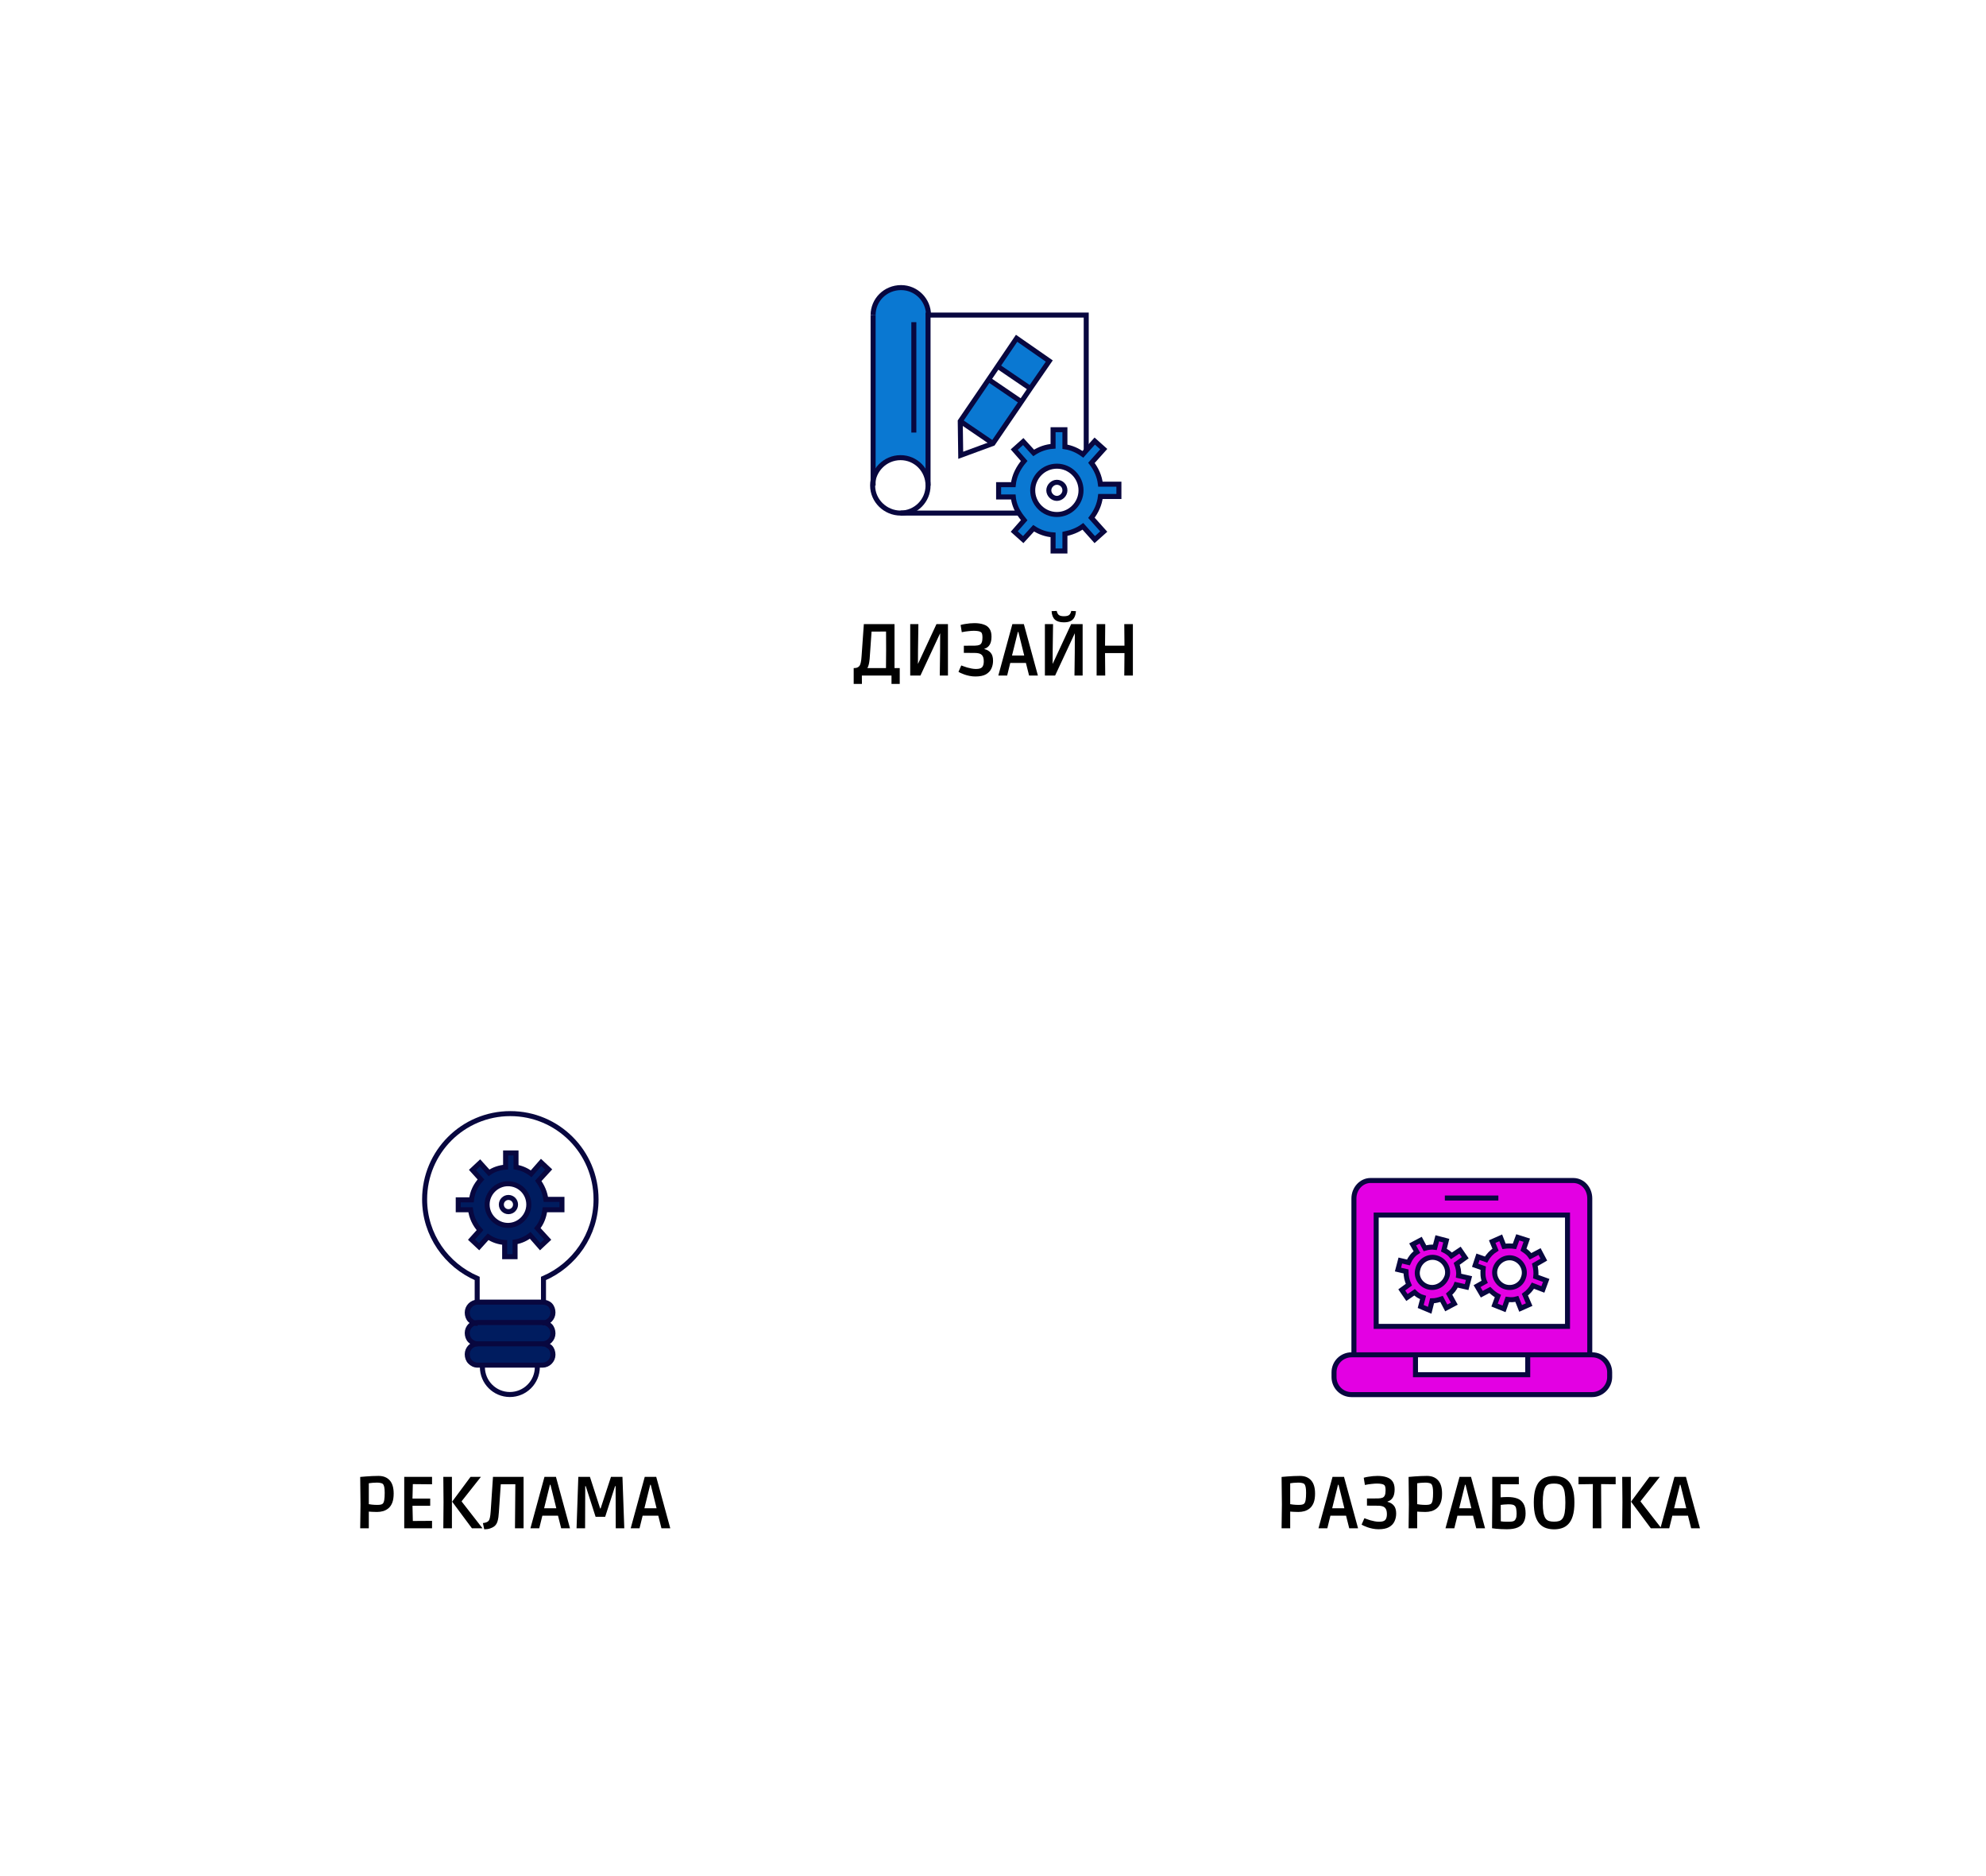 <?xml version="1.0" encoding="UTF-8"?> <svg xmlns="http://www.w3.org/2000/svg" width="594" height="561" viewBox="0 0 594 561" fill="none"> <g filter="url(#filter0_d_22_2)"> <circle cx="153.455" cy="405.692" r="121.187" transform="rotate(-18.558 153.455 405.692)" fill="white"></circle> </g> <g filter="url(#filter1_d_22_2)"> <circle cx="440.264" cy="407.034" r="121.187" transform="rotate(-18.558 440.264 407.034)" fill="white"></circle> </g> <g filter="url(#filter2_d_22_2)"> <circle cx="298.455" cy="153.797" r="121.187" transform="rotate(-18.558 298.455 153.797)" fill="white"></circle> </g> <path d="M107.735 457L107.823 449.85L107.735 441.644C107.735 441.644 107.904 441.629 108.241 441.6C108.579 441.571 109.019 441.534 109.561 441.49C110.119 441.446 110.72 441.409 111.365 441.38C112.011 441.351 112.627 441.336 113.213 441.336C114.651 441.336 115.765 441.776 116.557 442.656C117.349 443.536 117.745 444.856 117.745 446.616C117.745 447.716 117.606 448.625 117.327 449.344C117.049 450.048 116.667 450.605 116.183 451.016C115.699 451.412 115.164 451.698 114.577 451.874C113.991 452.035 113.382 452.116 112.751 452.116C112.253 452.116 111.754 452.101 111.255 452.072C110.771 452.028 110.456 452.006 110.309 452.006V457H107.735ZM112.861 450.004C113.272 450.004 113.609 449.975 113.873 449.916C114.137 449.857 114.343 449.762 114.489 449.63C114.695 449.425 114.841 449.058 114.929 448.53C115.017 448.002 115.061 447.298 115.061 446.418C115.061 445.699 115.025 445.157 114.951 444.79C114.878 444.423 114.797 444.167 114.709 444.02C114.621 443.859 114.526 443.741 114.423 443.668C114.306 443.58 114.101 443.507 113.807 443.448C113.514 443.375 113.147 443.338 112.707 443.338C112.253 443.338 111.805 443.36 111.365 443.404C110.925 443.448 110.573 443.492 110.309 443.536V449.784C110.427 449.813 110.727 449.857 111.211 449.916C111.71 449.975 112.26 450.004 112.861 450.004ZM120.905 457V441.622H129.221V443.844L122.335 443.778L123.501 442.634L123.347 449.102L122.225 448.112H128.671V450.268H122.225L123.347 449.234L123.501 455.966L122.335 454.822L129.221 454.778V457H120.905ZM141.151 457L135.233 449.036L140.733 441.622H143.835L138.093 448.882V449.014L144.319 457H141.151ZM132.593 457L132.659 449.19L132.593 441.622H135.167V457H132.593ZM144.829 457.308L144.433 455.438C144.653 455.409 144.844 455.379 145.005 455.35C145.181 455.306 145.328 455.262 145.445 455.218C145.739 455.115 145.966 454.969 146.127 454.778C146.303 454.587 146.435 454.272 146.523 453.832C146.626 453.392 146.707 452.747 146.765 451.896L147.447 441.622H156.599V457H154.025L154.135 443.822L149.779 443.844L149.207 452.226C149.149 453.267 149.024 454.133 148.833 454.822C148.643 455.511 148.313 456.039 147.843 456.406C147.535 456.655 147.117 456.868 146.589 457.044C146.076 457.22 145.489 457.308 144.829 457.308ZM158.646 457L162.848 441.622H166.28L170.482 457H167.842L166.654 452.27L168.04 453.238H161.11L162.452 452.27L161.286 457H158.646ZM162.452 452.182L161.594 451.016H167.534L166.676 452.182L164.366 442.854L165.774 443.976H163.354L164.762 442.854L162.452 452.182ZM172.443 457L172.971 441.622H176.447L179.505 451.082H179.637L182.739 441.622H186.171L186.721 457H184.169L184.125 444.394H183.971L181.001 453.568H178.141L175.193 444.394H175.039L174.995 457H172.443ZM188.638 457L192.84 441.622H196.272L200.474 457H197.834L196.646 452.27L198.032 453.238H191.102L192.444 452.27L191.278 457H188.638ZM192.444 452.182L191.586 451.016H197.526L196.668 452.182L194.358 442.854L195.766 443.976H193.346L194.754 442.854L192.444 452.182Z" fill="black"></path> <path d="M383.315 457L383.403 449.85L383.315 441.644C383.315 441.644 383.484 441.629 383.821 441.6C384.159 441.571 384.599 441.534 385.141 441.49C385.699 441.446 386.3 441.409 386.945 441.38C387.591 441.351 388.207 441.336 388.793 441.336C390.231 441.336 391.345 441.776 392.137 442.656C392.929 443.536 393.325 444.856 393.325 446.616C393.325 447.716 393.186 448.625 392.907 449.344C392.629 450.048 392.247 450.605 391.763 451.016C391.279 451.412 390.744 451.698 390.157 451.874C389.571 452.035 388.962 452.116 388.331 452.116C387.833 452.116 387.334 452.101 386.835 452.072C386.351 452.028 386.036 452.006 385.889 452.006V457H383.315ZM388.441 450.004C388.852 450.004 389.189 449.975 389.453 449.916C389.717 449.857 389.923 449.762 390.069 449.63C390.275 449.425 390.421 449.058 390.509 448.53C390.597 448.002 390.641 447.298 390.641 446.418C390.641 445.699 390.605 445.157 390.531 444.79C390.458 444.423 390.377 444.167 390.289 444.02C390.201 443.859 390.106 443.741 390.003 443.668C389.886 443.58 389.681 443.507 389.387 443.448C389.094 443.375 388.727 443.338 388.287 443.338C387.833 443.338 387.385 443.36 386.945 443.404C386.505 443.448 386.153 443.492 385.889 443.536V449.784C386.007 449.813 386.307 449.857 386.791 449.916C387.29 449.975 387.84 450.004 388.441 450.004ZM394.351 457L398.553 441.622H401.985L406.187 457H403.547L402.359 452.27L403.745 453.238H396.815L398.157 452.27L396.991 457H394.351ZM398.157 452.182L397.299 451.016H403.239L402.381 452.182L400.071 442.854L401.479 443.976H399.059L400.467 442.854L398.157 452.182ZM412.328 457.286C411.712 457.286 411.118 457.227 410.546 457.11C409.974 456.993 409.461 456.853 409.006 456.692C408.551 456.531 408.17 456.377 407.862 456.23C407.554 456.069 407.349 455.959 407.246 455.9L408.082 453.986C408.214 454.03 408.434 454.111 408.742 454.228C409.05 454.345 409.417 454.47 409.842 454.602C410.267 454.719 410.707 454.822 411.162 454.91C411.631 454.998 412.071 455.042 412.482 455.042C413.406 455.042 414.022 454.859 414.33 454.492C414.653 454.125 414.814 453.546 414.814 452.754C414.814 451.859 414.616 451.221 414.22 450.84C413.839 450.444 413.135 450.246 412.108 450.246L408.852 450.224V448.09L412.174 448.068C412.746 448.053 413.193 447.98 413.516 447.848C413.839 447.701 414.066 447.459 414.198 447.122C414.345 446.77 414.418 446.286 414.418 445.67C414.418 445.259 414.389 444.922 414.33 444.658C414.271 444.394 414.176 444.203 414.044 444.086C413.868 443.925 413.582 443.807 413.186 443.734C412.79 443.661 412.335 443.624 411.822 443.624C411.397 443.624 410.869 443.661 410.238 443.734C409.607 443.793 408.94 443.895 408.236 444.042L407.884 441.886C408.265 441.769 408.691 441.673 409.16 441.6C409.644 441.512 410.135 441.446 410.634 441.402C411.147 441.358 411.609 441.336 412.02 441.336C413.076 441.336 413.985 441.468 414.748 441.732C415.525 441.981 416.112 442.399 416.508 442.986C416.919 443.573 417.124 444.357 417.124 445.34C417.124 446.396 416.941 447.217 416.574 447.804C416.222 448.391 415.701 448.787 415.012 448.992V449.102C415.789 449.278 416.413 449.645 416.882 450.202C417.351 450.745 417.586 451.544 417.586 452.6C417.586 453.436 417.417 454.213 417.08 454.932C416.757 455.636 416.215 456.208 415.452 456.648C414.689 457.073 413.648 457.286 412.328 457.286ZM421.3 457L421.388 449.85L421.3 441.644C421.3 441.644 421.468 441.629 421.806 441.6C422.143 441.571 422.583 441.534 423.126 441.49C423.683 441.446 424.284 441.409 424.93 441.38C425.575 441.351 426.191 441.336 426.778 441.336C428.215 441.336 429.33 441.776 430.122 442.656C430.914 443.536 431.31 444.856 431.31 446.616C431.31 447.716 431.17 448.625 430.892 449.344C430.613 450.048 430.232 450.605 429.748 451.016C429.264 451.412 428.728 451.698 428.142 451.874C427.555 452.035 426.946 452.116 426.316 452.116C425.817 452.116 425.318 452.101 424.82 452.072C424.336 452.028 424.02 452.006 423.874 452.006V457H421.3ZM426.426 450.004C426.836 450.004 427.174 449.975 427.438 449.916C427.702 449.857 427.907 449.762 428.054 449.63C428.259 449.425 428.406 449.058 428.494 448.53C428.582 448.002 428.626 447.298 428.626 446.418C428.626 445.699 428.589 445.157 428.516 444.79C428.442 444.423 428.362 444.167 428.274 444.02C428.186 443.859 428.09 443.741 427.988 443.668C427.87 443.58 427.665 443.507 427.372 443.448C427.078 443.375 426.712 443.338 426.272 443.338C425.817 443.338 425.37 443.36 424.93 443.404C424.49 443.448 424.138 443.492 423.874 443.536V449.784C423.991 449.813 424.292 449.857 424.776 449.916C425.274 449.975 425.824 450.004 426.426 450.004ZM432.336 457L436.538 441.622H439.97L444.172 457H441.532L440.344 452.27L441.73 453.238H434.8L436.142 452.27L434.976 457H432.336ZM436.142 452.182L435.284 451.016H441.224L440.366 452.182L438.056 442.854L439.464 443.976H437.044L438.452 442.854L436.142 452.182ZM446.264 456.978L446.33 448.992V441.622H454.272V443.844L448.816 443.822L448.838 447.738C449.102 447.709 449.418 447.687 449.784 447.672C450.151 447.657 450.547 447.65 450.972 447.65C452.028 447.65 452.952 447.789 453.744 448.068C454.551 448.347 455.174 448.845 455.614 449.564C456.069 450.283 456.296 451.28 456.296 452.556C456.296 453.568 456.113 454.426 455.746 455.13C455.38 455.834 454.786 456.369 453.964 456.736C453.158 457.103 452.065 457.286 450.686 457.286C450.114 457.286 449.542 457.271 448.97 457.242C448.398 457.213 447.878 457.176 447.408 457.132C446.939 457.088 446.558 457.037 446.264 456.978ZM451.082 449.828C450.686 449.828 450.283 449.85 449.872 449.894C449.476 449.923 449.139 449.96 448.86 450.004L448.882 454.91C449.146 454.954 449.454 454.991 449.806 455.02C450.173 455.035 450.554 455.042 450.95 455.042C451.478 455.042 451.904 455.02 452.226 454.976C452.549 454.917 452.784 454.837 452.93 454.734C453.092 454.617 453.246 454.397 453.392 454.074C453.539 453.751 453.612 453.282 453.612 452.666C453.612 452.197 453.576 451.735 453.502 451.28C453.444 450.825 453.297 450.488 453.062 450.268C452.857 450.077 452.608 449.96 452.314 449.916C452.021 449.857 451.61 449.828 451.082 449.828ZM464.823 457.308C464.002 457.308 463.225 457.191 462.491 456.956C461.758 456.721 461.105 456.311 460.533 455.724C459.976 455.137 459.536 454.323 459.213 453.282C458.905 452.241 458.751 450.906 458.751 449.278C458.751 447.665 458.905 446.345 459.213 445.318C459.536 444.277 459.976 443.47 460.533 442.898C461.105 442.311 461.758 441.908 462.491 441.688C463.225 441.453 464.002 441.336 464.823 441.336C465.659 441.336 466.437 441.453 467.155 441.688C467.889 441.908 468.534 442.311 469.091 442.898C469.663 443.47 470.103 444.277 470.411 445.318C470.734 446.345 470.895 447.665 470.895 449.278C470.895 450.906 470.734 452.241 470.411 453.282C470.103 454.323 469.663 455.137 469.091 455.724C468.534 456.311 467.889 456.721 467.155 456.956C466.437 457.191 465.659 457.308 464.823 457.308ZM464.823 455.02C465.41 455.02 465.909 454.954 466.319 454.822C466.745 454.69 467.097 454.426 467.375 454.03C467.654 453.634 467.859 453.062 467.991 452.314C468.123 451.566 468.189 450.576 468.189 449.344C468.189 448.097 468.123 447.1 467.991 446.352C467.874 445.589 467.676 445.01 467.397 444.614C467.133 444.218 466.781 443.954 466.341 443.822C465.916 443.69 465.41 443.624 464.823 443.624C464.222 443.624 463.709 443.69 463.283 443.822C462.858 443.954 462.506 444.218 462.227 444.614C461.963 445.01 461.765 445.589 461.633 446.352C461.501 447.1 461.435 448.097 461.435 449.344C461.435 450.576 461.501 451.566 461.633 452.314C461.78 453.062 461.985 453.634 462.249 454.03C462.528 454.426 462.88 454.69 463.305 454.822C463.731 454.954 464.237 455.02 464.823 455.02ZM476.369 457L476.413 443.778L472.123 443.844V441.622H483.233V443.844L478.877 443.778L478.943 457H476.369ZM493.752 457L487.834 449.036L493.334 441.622H496.436L490.694 448.882V449.014L496.92 457H493.752ZM485.194 457L485.26 449.19L485.194 441.622H487.768V457H485.194ZM496.617 457L500.819 441.622H504.251L508.453 457H505.813L504.625 452.27L506.011 453.238H499.081L500.423 452.27L499.257 457H496.617ZM500.423 452.182L499.565 451.016H505.505L504.647 452.182L502.337 442.854L503.745 443.976H501.325L502.733 442.854L500.423 452.182Z" fill="black"></path> <path d="M255.334 204.508V199.778C255.554 199.778 255.76 199.763 255.95 199.734C256.141 199.705 256.317 199.653 256.478 199.58C256.728 199.463 256.933 199.294 257.094 199.074C257.256 198.839 257.38 198.495 257.468 198.04C257.571 197.585 257.644 196.991 257.688 196.258L258.37 186.622H267.544V199.778H269.106V204.508H266.642V202H257.776L257.798 204.508H255.334ZM260.108 197.006C260.05 197.622 259.969 198.157 259.866 198.612C259.764 199.052 259.617 199.441 259.426 199.778H264.992L265.036 194.322L265.014 188.844L260.68 188.866L260.108 197.006ZM272.24 202V186.622H274.682L274.572 194.3L274.55 198.546L280.094 186.622H283.526V202H281.084L281.172 195.026L281.194 189.35L275.298 202H272.24ZM291.756 202.286C291.14 202.286 290.546 202.227 289.974 202.11C289.402 201.993 288.889 201.853 288.434 201.692C287.98 201.531 287.598 201.377 287.29 201.23C286.982 201.069 286.777 200.959 286.674 200.9L287.51 198.986C287.642 199.03 287.862 199.111 288.17 199.228C288.478 199.345 288.845 199.47 289.27 199.602C289.696 199.719 290.136 199.822 290.59 199.91C291.06 199.998 291.5 200.042 291.91 200.042C292.834 200.042 293.45 199.859 293.758 199.492C294.081 199.125 294.242 198.546 294.242 197.754C294.242 196.859 294.044 196.221 293.648 195.84C293.267 195.444 292.563 195.246 291.536 195.246L288.28 195.224V193.09L291.602 193.068C292.174 193.053 292.622 192.98 292.944 192.848C293.267 192.701 293.494 192.459 293.626 192.122C293.773 191.77 293.846 191.286 293.846 190.67C293.846 190.259 293.817 189.922 293.758 189.658C293.7 189.394 293.604 189.203 293.472 189.086C293.296 188.925 293.01 188.807 292.614 188.734C292.218 188.661 291.764 188.624 291.25 188.624C290.825 188.624 290.297 188.661 289.666 188.734C289.036 188.793 288.368 188.895 287.664 189.042L287.312 186.886C287.694 186.769 288.119 186.673 288.588 186.6C289.072 186.512 289.564 186.446 290.062 186.402C290.576 186.358 291.038 186.336 291.448 186.336C292.504 186.336 293.414 186.468 294.176 186.732C294.954 186.981 295.54 187.399 295.936 187.986C296.347 188.573 296.552 189.357 296.552 190.34C296.552 191.396 296.369 192.217 296.002 192.804C295.65 193.391 295.13 193.787 294.44 193.992V194.102C295.218 194.278 295.841 194.645 296.31 195.202C296.78 195.745 297.014 196.544 297.014 197.6C297.014 198.436 296.846 199.213 296.508 199.932C296.186 200.636 295.643 201.208 294.88 201.648C294.118 202.073 293.076 202.286 291.756 202.286ZM298.594 202L302.796 186.622H306.228L310.43 202H307.79L306.602 197.27L307.988 198.238H301.058L302.4 197.27L301.234 202H298.594ZM302.4 197.182L301.542 196.016H307.482L306.624 197.182L304.314 187.854L305.722 188.976H303.302L304.71 187.854L302.4 197.182ZM312.523 202V186.622H314.965L314.855 194.3L314.833 198.546L320.377 186.622H323.809V202H321.367L321.455 195.026L321.477 189.35L315.581 202H312.523ZM318.199 186.094C317.026 186.094 316.138 185.83 315.537 185.302C314.936 184.774 314.598 183.923 314.525 182.75L316.065 182.684C316.168 183.227 316.373 183.63 316.681 183.894C317.004 184.143 317.51 184.268 318.199 184.268C318.947 184.268 319.475 184.143 319.783 183.894C320.091 183.63 320.296 183.227 320.399 182.684L321.807 182.75C321.748 183.557 321.572 184.209 321.279 184.708C321 185.192 320.604 185.544 320.091 185.764C319.592 185.984 318.962 186.094 318.199 186.094ZM327.992 202V186.622H330.566L330.5 193.904L329.356 193.068H337.474L336.33 193.904L336.264 186.622H338.838V202H336.264L336.33 194.454L337.474 195.29H329.356L330.5 194.454L330.566 202H327.992Z" fill="black"></path> <path d="M162.27 401.84C163.12 401.84 163.97 402.124 164.536 402.69C165.103 403.257 165.386 404.107 165.386 404.957C165.386 406.656 163.97 408.073 162.27 408.073H160.712H144.423H142.864C142.015 408.073 141.165 407.789 140.598 407.081C140.031 406.515 139.748 405.806 139.748 404.815C139.748 403.115 141.165 401.699 142.864 401.699H162.27V401.84Z" fill="#001C5F"></path> <path d="M162.27 395.608C163.12 395.608 163.97 395.891 164.536 396.599C165.103 397.166 165.386 397.874 165.386 398.866C165.386 400.566 163.97 401.982 162.27 401.982H142.864C142.015 401.982 141.165 401.699 140.598 400.99C140.031 400.282 139.748 399.574 139.748 398.724C139.748 397.024 141.165 395.608 142.864 395.608H162.27Z" fill="#001C5F"></path> <path d="M164.395 390.225C164.961 390.792 165.245 391.642 165.245 392.492C165.245 394.191 163.828 395.608 162.128 395.608H142.723C141.873 395.608 141.023 395.325 140.456 394.616C139.89 394.05 139.607 393.342 139.607 392.35C139.607 390.65 141.023 389.234 142.723 389.234H162.128C163.12 389.375 163.828 389.659 164.395 390.225Z" fill="#001C5F"></path> <path d="M145.981 369.828L143.289 372.803L141.023 370.678L143.573 367.845C142.015 366.145 141.023 364.162 140.74 361.754H137.057V358.638H140.74C141.023 356.372 142.015 354.247 143.573 352.547L141.023 349.714L143.289 347.59L145.981 350.564C147.397 349.714 149.097 349.006 150.938 348.864V344.615H154.054V349.006C155.754 349.289 157.312 349.998 158.587 350.989L161.562 347.59L163.828 349.714L160.712 353.114C161.987 354.672 162.695 356.513 162.978 358.638H167.794V361.754H162.978C162.695 363.737 161.845 365.72 160.712 367.279L163.828 370.678L161.562 372.803L158.587 369.403C157.312 370.395 155.754 371.103 154.054 371.386V375.777H150.938V371.528C149.097 371.386 147.397 370.82 145.981 369.828ZM158.162 360.196C158.162 356.797 155.329 353.964 151.93 353.964C148.53 353.964 145.697 356.797 145.697 360.196C145.697 363.596 148.53 366.429 151.93 366.429C155.471 366.429 158.162 363.596 158.162 360.196Z" fill="#001C5F"></path> <path d="M162.27 389.375H162.553V382.293C171.76 378.327 178.276 369.262 178.276 358.638C178.276 344.473 166.803 333 152.638 333C138.473 333 127 344.473 127 358.638C127 369.262 133.516 378.327 142.723 382.293V389.375H143.006" stroke="#08073F" stroke-width="1.5" stroke-miterlimit="10"></path> <path d="M162.27 395.608C163.97 395.608 165.386 394.191 165.386 392.492C165.386 391.642 165.103 390.792 164.536 390.225C163.97 389.659 163.12 389.375 162.27 389.375H142.864C141.165 389.375 139.748 390.792 139.748 392.492C139.748 393.342 140.031 394.191 140.598 394.758C141.165 395.325 141.873 395.75 142.864 395.75" stroke="#08073F" stroke-width="1.5" stroke-miterlimit="10"></path> <path d="M162.27 401.84C163.97 401.84 165.386 400.424 165.386 398.724C165.386 397.874 165.103 397.024 164.536 396.458C163.97 395.891 163.12 395.466 162.27 395.466H142.864C141.165 395.466 139.748 396.883 139.748 398.582C139.748 399.432 140.031 400.282 140.598 400.849C141.165 401.415 141.873 401.84 142.864 401.84" stroke="#08073F" stroke-width="1.5" stroke-miterlimit="10"></path> <path d="M162.27 401.84H142.864C141.165 401.84 139.748 403.257 139.748 404.957C139.748 405.806 140.031 406.656 140.598 407.223C141.165 407.789 141.873 408.214 142.864 408.214H144.423H160.712H162.27C163.97 408.214 165.386 406.798 165.386 405.098C165.386 404.248 165.103 403.398 164.536 402.832C163.828 402.265 163.12 401.84 162.27 401.84Z" stroke="#08073F" stroke-width="1.5" stroke-miterlimit="10"></path> <path d="M160.712 408.781C160.712 413.314 157.029 416.997 152.496 416.997C147.964 416.997 144.281 413.314 144.281 408.781" stroke="#08073F" stroke-width="1.5" stroke-miterlimit="10"></path> <path d="M168.078 361.754V358.638H163.262C162.978 356.513 162.128 354.672 160.995 353.114L164.111 349.714L161.845 347.59L158.87 350.989C157.596 349.998 156.038 349.289 154.338 349.006V344.757H151.222V349.006C149.38 349.148 147.68 349.714 146.264 350.706L143.573 347.731L141.306 349.856L143.856 352.689C142.298 354.389 141.306 356.372 141.023 358.78H137.057V361.754H140.74C141.023 364.021 142.015 366.145 143.573 367.845L141.023 370.678L143.289 372.803L145.981 369.828C147.397 370.82 149.097 371.386 150.938 371.528V375.777H154.054V371.386C155.754 371.103 157.312 370.395 158.587 369.403L161.562 372.803L163.828 370.678L160.712 367.279C161.987 365.72 162.695 363.879 162.978 361.754H168.078Z" stroke="#08073F" stroke-width="1.5" stroke-miterlimit="10"></path> <path d="M158.162 360.196C158.162 363.596 155.329 366.429 151.93 366.429C148.53 366.429 145.697 363.596 145.697 360.196C145.697 356.797 148.53 353.964 151.93 353.964C155.471 353.964 158.162 356.797 158.162 360.196Z" stroke="#08073F" stroke-width="1.5" stroke-miterlimit="10"></path> <path d="M152.071 362.321C153.245 362.321 154.196 361.37 154.196 360.196C154.196 359.023 153.245 358.071 152.071 358.071C150.898 358.071 149.947 359.023 149.947 360.196C149.947 361.37 150.898 362.321 152.071 362.321Z" stroke="#08073F" stroke-width="1.5" stroke-miterlimit="10"></path> <path d="M475.489 358.383V404.984H456.934H423.363H404.949V358.383C404.949 355.408 407.216 353 409.907 353H470.532C473.223 353.142 475.489 355.55 475.489 358.383ZM468.832 396.627V363.34H411.607V396.627H468.832Z" fill="#E300E3"></path> <path d="M404.949 405.126H423.363V411.075H456.934V405.126H475.489H476.197C479.172 405.126 481.438 407.534 481.438 410.367V411.783C481.438 414.616 479.03 417.024 476.197 417.024H404.241C401.266 417.024 399 414.616 399 411.783V410.367C399 407.392 401.408 405.126 404.241 405.126H404.949Z" fill="#E300E3"></path> <path d="M455.8 382.038C456.65 379.771 455.375 377.08 453.109 376.372C450.843 375.522 448.293 376.797 447.443 379.063C446.593 381.329 447.868 384.021 450.135 384.729C452.401 385.579 454.951 384.304 455.8 382.038ZM459.058 378.213C459.342 379.346 459.483 380.621 459.342 381.754L462.458 382.887L461.466 385.579L458.492 384.446C457.925 385.437 457.075 386.429 456.084 387.137L457.359 390.111L454.809 391.245L453.676 388.412C452.684 388.695 451.834 388.695 450.843 388.553L449.851 391.386L447.302 390.536L448.293 387.845C447.443 387.42 446.593 386.712 445.885 386.004L443.477 387.279L441.777 384.587L444.044 383.312C443.477 382.038 443.477 380.621 443.619 379.205L441.211 378.355L442.061 375.805L444.469 376.655C445.177 375.38 446.168 374.389 447.302 373.68L446.31 371.272L448.86 370.139L449.851 372.689C450.843 372.547 451.976 372.547 452.967 372.689L453.959 369.998L456.65 370.847L455.659 373.68C456.509 374.247 457.217 374.814 457.783 375.663L460.475 374.247L461.75 376.655L459.058 378.213Z" fill="#E300E3"></path> <path d="M425.488 387.845C424.496 387.562 423.647 386.995 422.938 386.287L420.672 387.845L419.114 385.579L421.239 384.021C420.672 382.746 420.389 381.471 420.389 380.055L417.981 379.488L418.689 376.797L421.097 377.363C421.664 376.088 422.513 374.955 423.647 374.247L422.372 371.981L424.78 370.706L426.055 373.114C427.046 372.831 428.038 372.689 429.029 372.831L429.737 370.139L432.429 370.847L431.72 373.68C432.57 374.105 433.42 374.672 433.987 375.38L436.536 373.68L438.095 375.947L435.545 377.788C435.97 378.921 436.253 380.055 436.111 381.329L439.228 382.038L438.519 384.729L435.403 384.021C434.978 385.154 434.128 386.145 433.279 386.854L434.837 389.687L432.429 390.961L431.012 388.27C430.162 388.553 429.171 388.837 428.179 388.837L427.471 391.67L424.78 390.961L425.488 387.845ZM429.312 376.23C426.904 375.663 424.496 377.08 423.93 379.63C423.363 382.038 424.78 384.446 427.188 385.012C429.596 385.579 432.004 384.021 432.57 381.754C433.279 379.205 431.72 376.797 429.312 376.23Z" fill="#E300E3"></path> <path d="M475.489 405.126H476.197C479.172 405.126 481.438 407.534 481.438 410.367V411.783C481.438 414.616 479.03 417.024 476.197 417.024H404.241C401.266 417.024 399 414.616 399 411.783V410.367C399 407.392 401.408 405.126 404.241 405.126H404.949H423.363H456.934H475.489Z" stroke="#08073F" stroke-width="1.5" stroke-miterlimit="10"></path> <path d="M423.363 405.126V411.075H456.934V405.126" stroke="#08073F" stroke-width="1.5" stroke-miterlimit="10"></path> <path d="M404.949 405.126V358.383C404.949 355.408 407.216 353 409.907 353H470.532C473.365 353 475.489 355.408 475.489 358.383V404.984" stroke="#08073F" stroke-width="1.5" stroke-miterlimit="10"></path> <path d="M468.832 363.34H411.607V396.627H468.832V363.34Z" stroke="#08073F" stroke-width="1.5" stroke-miterlimit="10"></path> <path d="M432.145 358.241H448.151" stroke="#08073F" stroke-width="1.5" stroke-miterlimit="10"></path> <path d="M424.921 390.678L425.63 387.987C424.638 387.703 423.788 387.137 423.08 386.429L420.814 387.987L419.256 385.72L421.38 384.162C420.814 382.887 420.53 381.613 420.53 380.196L418.122 379.63L418.831 376.938L421.239 377.505C421.805 376.23 422.655 375.097 423.788 374.389L422.513 372.122L424.921 370.847L426.196 373.255C427.188 372.972 428.179 372.831 429.171 372.972L429.879 370.281L432.57 370.989L431.862 373.822C432.712 374.247 433.562 374.814 434.128 375.522L436.678 373.822L438.236 376.088L435.687 377.93C436.111 379.063 436.395 380.196 436.253 381.471L439.369 382.179L438.661 384.871L435.545 384.162C435.12 385.295 434.27 386.287 433.42 386.995L434.978 389.828L432.57 391.103L431.154 388.412C430.304 388.695 429.312 388.978 428.321 388.978L427.613 391.811L424.921 390.678Z" stroke="#08073F" stroke-width="1.5" stroke-miterlimit="10"></path> <path d="M427.329 384.871C424.921 384.304 423.363 381.896 424.071 379.488C424.638 377.08 427.046 375.522 429.454 376.088C431.862 376.655 433.42 379.063 432.854 381.471C432.145 383.879 429.737 385.437 427.329 384.871Z" stroke="#08073F" stroke-width="1.5" stroke-miterlimit="10"></path> <path d="M447.018 390.253L448.01 387.562C447.16 387.137 446.31 386.429 445.602 385.72L443.194 386.995L441.777 384.587L444.044 383.312C443.477 382.038 443.477 380.621 443.619 379.205L441.211 378.355L442.061 375.805L444.469 376.655C445.177 375.38 446.168 374.389 447.302 373.68L446.31 371.272L448.86 370.139L449.851 372.689C450.843 372.547 451.976 372.547 452.967 372.689L453.959 369.998L456.65 370.847L455.659 373.68C456.509 374.247 457.217 374.814 457.783 375.663L460.475 374.247L461.75 376.655L459.058 378.213C459.342 379.346 459.483 380.621 459.342 381.754L462.458 382.887L461.466 385.579L458.492 384.446C457.925 385.437 457.075 386.429 456.084 387.137L457.359 390.111L454.809 391.245L453.676 388.412C452.684 388.695 451.834 388.695 450.843 388.553L449.851 391.386L447.018 390.253Z" stroke="#08073F" stroke-width="1.5" stroke-miterlimit="10"></path> <path d="M449.993 384.729C447.727 383.879 446.452 381.329 447.302 379.063C448.151 376.797 450.701 375.522 452.967 376.372C455.234 377.222 456.509 379.771 455.659 382.038C454.951 384.304 452.401 385.579 449.993 384.729Z" stroke="#08073F" stroke-width="1.5" stroke-miterlimit="10"></path> <path d="M277.573 94.216V145.067C277.573 140.534 273.89 136.71 269.357 136.71C264.824 136.71 261 140.392 261 145.067V94.216C261 89.683 264.683 86 269.357 86C273.89 86 277.573 89.683 277.573 94.216Z" fill="#0A78D2"></path> <path d="M304.129 101.253L298.457 109.558L308.166 116.189L313.838 107.884L304.129 101.253Z" fill="#0A78D2"></path> <path d="M295.704 113.479L305.477 120.137L296.978 132.602L287.205 125.944L295.704 113.479Z" fill="#0A78D2"></path> <path d="M329.274 144.783H334.798V148.466H329.274C328.99 150.874 327.999 152.999 326.582 154.84L330.265 158.948L327.574 161.356L324.033 157.39C322.475 158.523 320.633 159.373 318.65 159.656V164.756H315.109V159.94C312.984 159.798 311.001 159.09 309.302 157.957L306.185 161.356L303.494 158.948L306.469 155.549C305.902 154.84 305.335 154.132 304.91 153.424C304.061 151.866 303.352 150.166 303.211 148.466H298.82V144.783H303.211C303.636 142.092 304.769 139.684 306.469 137.701L303.494 134.302L306.185 131.894L309.302 135.293C311.001 134.16 312.984 133.452 315.109 133.31V128.352H318.65V133.452C320.633 133.877 322.475 134.585 324.033 135.718L325.024 134.585L327.574 131.752L330.265 134.16L326.582 138.268C327.999 140.251 328.99 142.375 329.274 144.783ZM323.325 146.625C323.325 142.659 320.067 139.401 316.101 139.401C312.135 139.401 308.877 142.659 308.877 146.625C308.877 150.591 312.135 153.849 316.101 153.849C320.067 153.849 323.325 150.591 323.325 146.625Z" fill="#0A78D2"></path> <path d="M304.769 153.424C305.194 154.132 305.76 154.84 306.327 155.549L303.352 158.948L306.044 161.356L309.16 157.957C310.86 159.09 312.843 159.798 314.967 159.94V164.756H318.509V159.656C320.492 159.231 322.333 158.523 323.891 157.39L327.432 161.356L330.124 158.948L326.441 154.84C327.857 152.999 328.849 150.874 329.132 148.466H334.656V144.783H329.132C328.849 142.375 327.857 140.251 326.441 138.409L330.124 134.302L327.432 131.894L324.883 134.726L323.891 135.86C322.333 134.726 320.492 133.877 318.509 133.593V128.494H314.967V133.452C312.843 133.593 310.86 134.302 309.16 135.435L306.044 132.035L303.352 134.443L306.327 137.843C304.627 139.826 303.352 142.234 303.069 144.925H298.678V148.608H303.069C303.211 150.166 303.777 151.866 304.769 153.424Z" stroke="#08073F" stroke-width="1.5" stroke-miterlimit="10"></path> <path d="M323.325 146.625C323.325 150.591 320.067 153.849 316.101 153.849C312.135 153.849 308.877 150.591 308.877 146.625C308.877 142.659 312.135 139.401 316.101 139.401C320.067 139.401 323.325 142.659 323.325 146.625Z" stroke="#08073F" stroke-width="1.5" stroke-miterlimit="10"></path> <path d="M318.509 146.625C318.509 147.9 317.375 149.033 316.101 149.033C314.826 149.033 313.693 147.9 313.693 146.625C313.693 145.35 314.826 144.217 316.101 144.217C317.375 144.217 318.509 145.208 318.509 146.625Z" stroke="#08073F" stroke-width="1.5" stroke-miterlimit="10"></path> <path d="M261.142 94.216C261.142 89.683 264.824 86 269.499 86C274.032 86 277.714 89.683 277.714 94.216" stroke="#08073F" stroke-width="1.5" stroke-miterlimit="10"></path> <path d="M277.573 145.208C277.573 149.741 273.89 153.424 269.357 153.424C264.824 153.424 261 149.741 261 145.208C261 140.676 264.683 136.851 269.357 136.851C273.89 136.851 277.573 140.534 277.573 145.208Z" stroke="#08073F" stroke-width="1.5" stroke-miterlimit="10"></path> <path d="M261.142 145.208V94.216" stroke="#08073F" stroke-width="1.5" stroke-miterlimit="10"></path> <path d="M304.769 153.424H269.357" stroke="#08073F" stroke-width="1.5" stroke-miterlimit="10"></path> <path d="M277.573 145.208V94.216H324.883V134.726" stroke="#08073F" stroke-width="1.5" stroke-miterlimit="10"></path> <path d="M308.168 116.171L313.834 107.955L304.061 101.156L298.395 109.513L295.704 113.479L287.205 125.944L287.346 136.143L296.978 132.602L305.477 120.137L308.168 116.171Z" stroke="#08073F" stroke-width="1.5" stroke-miterlimit="10"></path> <path d="M298.395 109.513L308.168 116.171" stroke="#08073F" stroke-width="1.5" stroke-miterlimit="10"></path> <path d="M295.703 113.479L305.477 120.137" stroke="#08073F" stroke-width="1.5" stroke-miterlimit="10"></path> <path d="M287.205 125.944L296.978 132.602" stroke="#08073F" stroke-width="1.5" stroke-miterlimit="10"></path> <path d="M273.323 96.34V129.344" stroke="#08073F" stroke-width="1.5" stroke-miterlimit="10"></path> <defs> <filter id="filter0_d_22_2" x="26.235" y="284.472" width="274.439" height="274.439" filterUnits="userSpaceOnUse" color-interpolation-filters="sRGB"> <feFlood flood-opacity="0" result="BackgroundImageFix"></feFlood> <feColorMatrix in="SourceAlpha" type="matrix" values="0 0 0 0 0 0 0 0 0 0 0 0 0 0 0 0 0 0 127 0" result="hardAlpha"></feColorMatrix> <feMorphology radius="4" operator="dilate" in="SourceAlpha" result="effect1_dropShadow_22_2"></feMorphology> <feOffset dx="10" dy="16"></feOffset> <feGaussianBlur stdDeviation="6"></feGaussianBlur> <feComposite in2="hardAlpha" operator="out"></feComposite> <feColorMatrix type="matrix" values="0 0 0 0 0.308 0 0 0 0 0.29 0 0 0 0 0.29 0 0 0 0.25 0"></feColorMatrix> <feBlend mode="normal" in2="BackgroundImageFix" result="effect1_dropShadow_22_2"></feBlend> <feBlend mode="normal" in="SourceGraphic" in2="effect1_dropShadow_22_2" result="shape"></feBlend> </filter> <filter id="filter1_d_22_2" x="313.045" y="285.814" width="274.439" height="274.439" filterUnits="userSpaceOnUse" color-interpolation-filters="sRGB"> <feFlood flood-opacity="0" result="BackgroundImageFix"></feFlood> <feColorMatrix in="SourceAlpha" type="matrix" values="0 0 0 0 0 0 0 0 0 0 0 0 0 0 0 0 0 0 127 0" result="hardAlpha"></feColorMatrix> <feMorphology radius="4" operator="dilate" in="SourceAlpha" result="effect1_dropShadow_22_2"></feMorphology> <feOffset dx="10" dy="16"></feOffset> <feGaussianBlur stdDeviation="6"></feGaussianBlur> <feComposite in2="hardAlpha" operator="out"></feComposite> <feColorMatrix type="matrix" values="0 0 0 0 0.308 0 0 0 0 0.29 0 0 0 0 0.29 0 0 0 0.25 0"></feColorMatrix> <feBlend mode="normal" in2="BackgroundImageFix" result="effect1_dropShadow_22_2"></feBlend> <feBlend mode="normal" in="SourceGraphic" in2="effect1_dropShadow_22_2" result="shape"></feBlend> </filter> <filter id="filter2_d_22_2" x="171.235" y="32.578" width="274.439" height="274.439" filterUnits="userSpaceOnUse" color-interpolation-filters="sRGB"> <feFlood flood-opacity="0" result="BackgroundImageFix"></feFlood> <feColorMatrix in="SourceAlpha" type="matrix" values="0 0 0 0 0 0 0 0 0 0 0 0 0 0 0 0 0 0 127 0" result="hardAlpha"></feColorMatrix> <feMorphology radius="4" operator="dilate" in="SourceAlpha" result="effect1_dropShadow_22_2"></feMorphology> <feOffset dx="10" dy="16"></feOffset> <feGaussianBlur stdDeviation="6"></feGaussianBlur> <feComposite in2="hardAlpha" operator="out"></feComposite> <feColorMatrix type="matrix" values="0 0 0 0 0.308 0 0 0 0 0.29 0 0 0 0 0.29 0 0 0 0.25 0"></feColorMatrix> <feBlend mode="normal" in2="BackgroundImageFix" result="effect1_dropShadow_22_2"></feBlend> <feBlend mode="normal" in="SourceGraphic" in2="effect1_dropShadow_22_2" result="shape"></feBlend> </filter> </defs> </svg> 